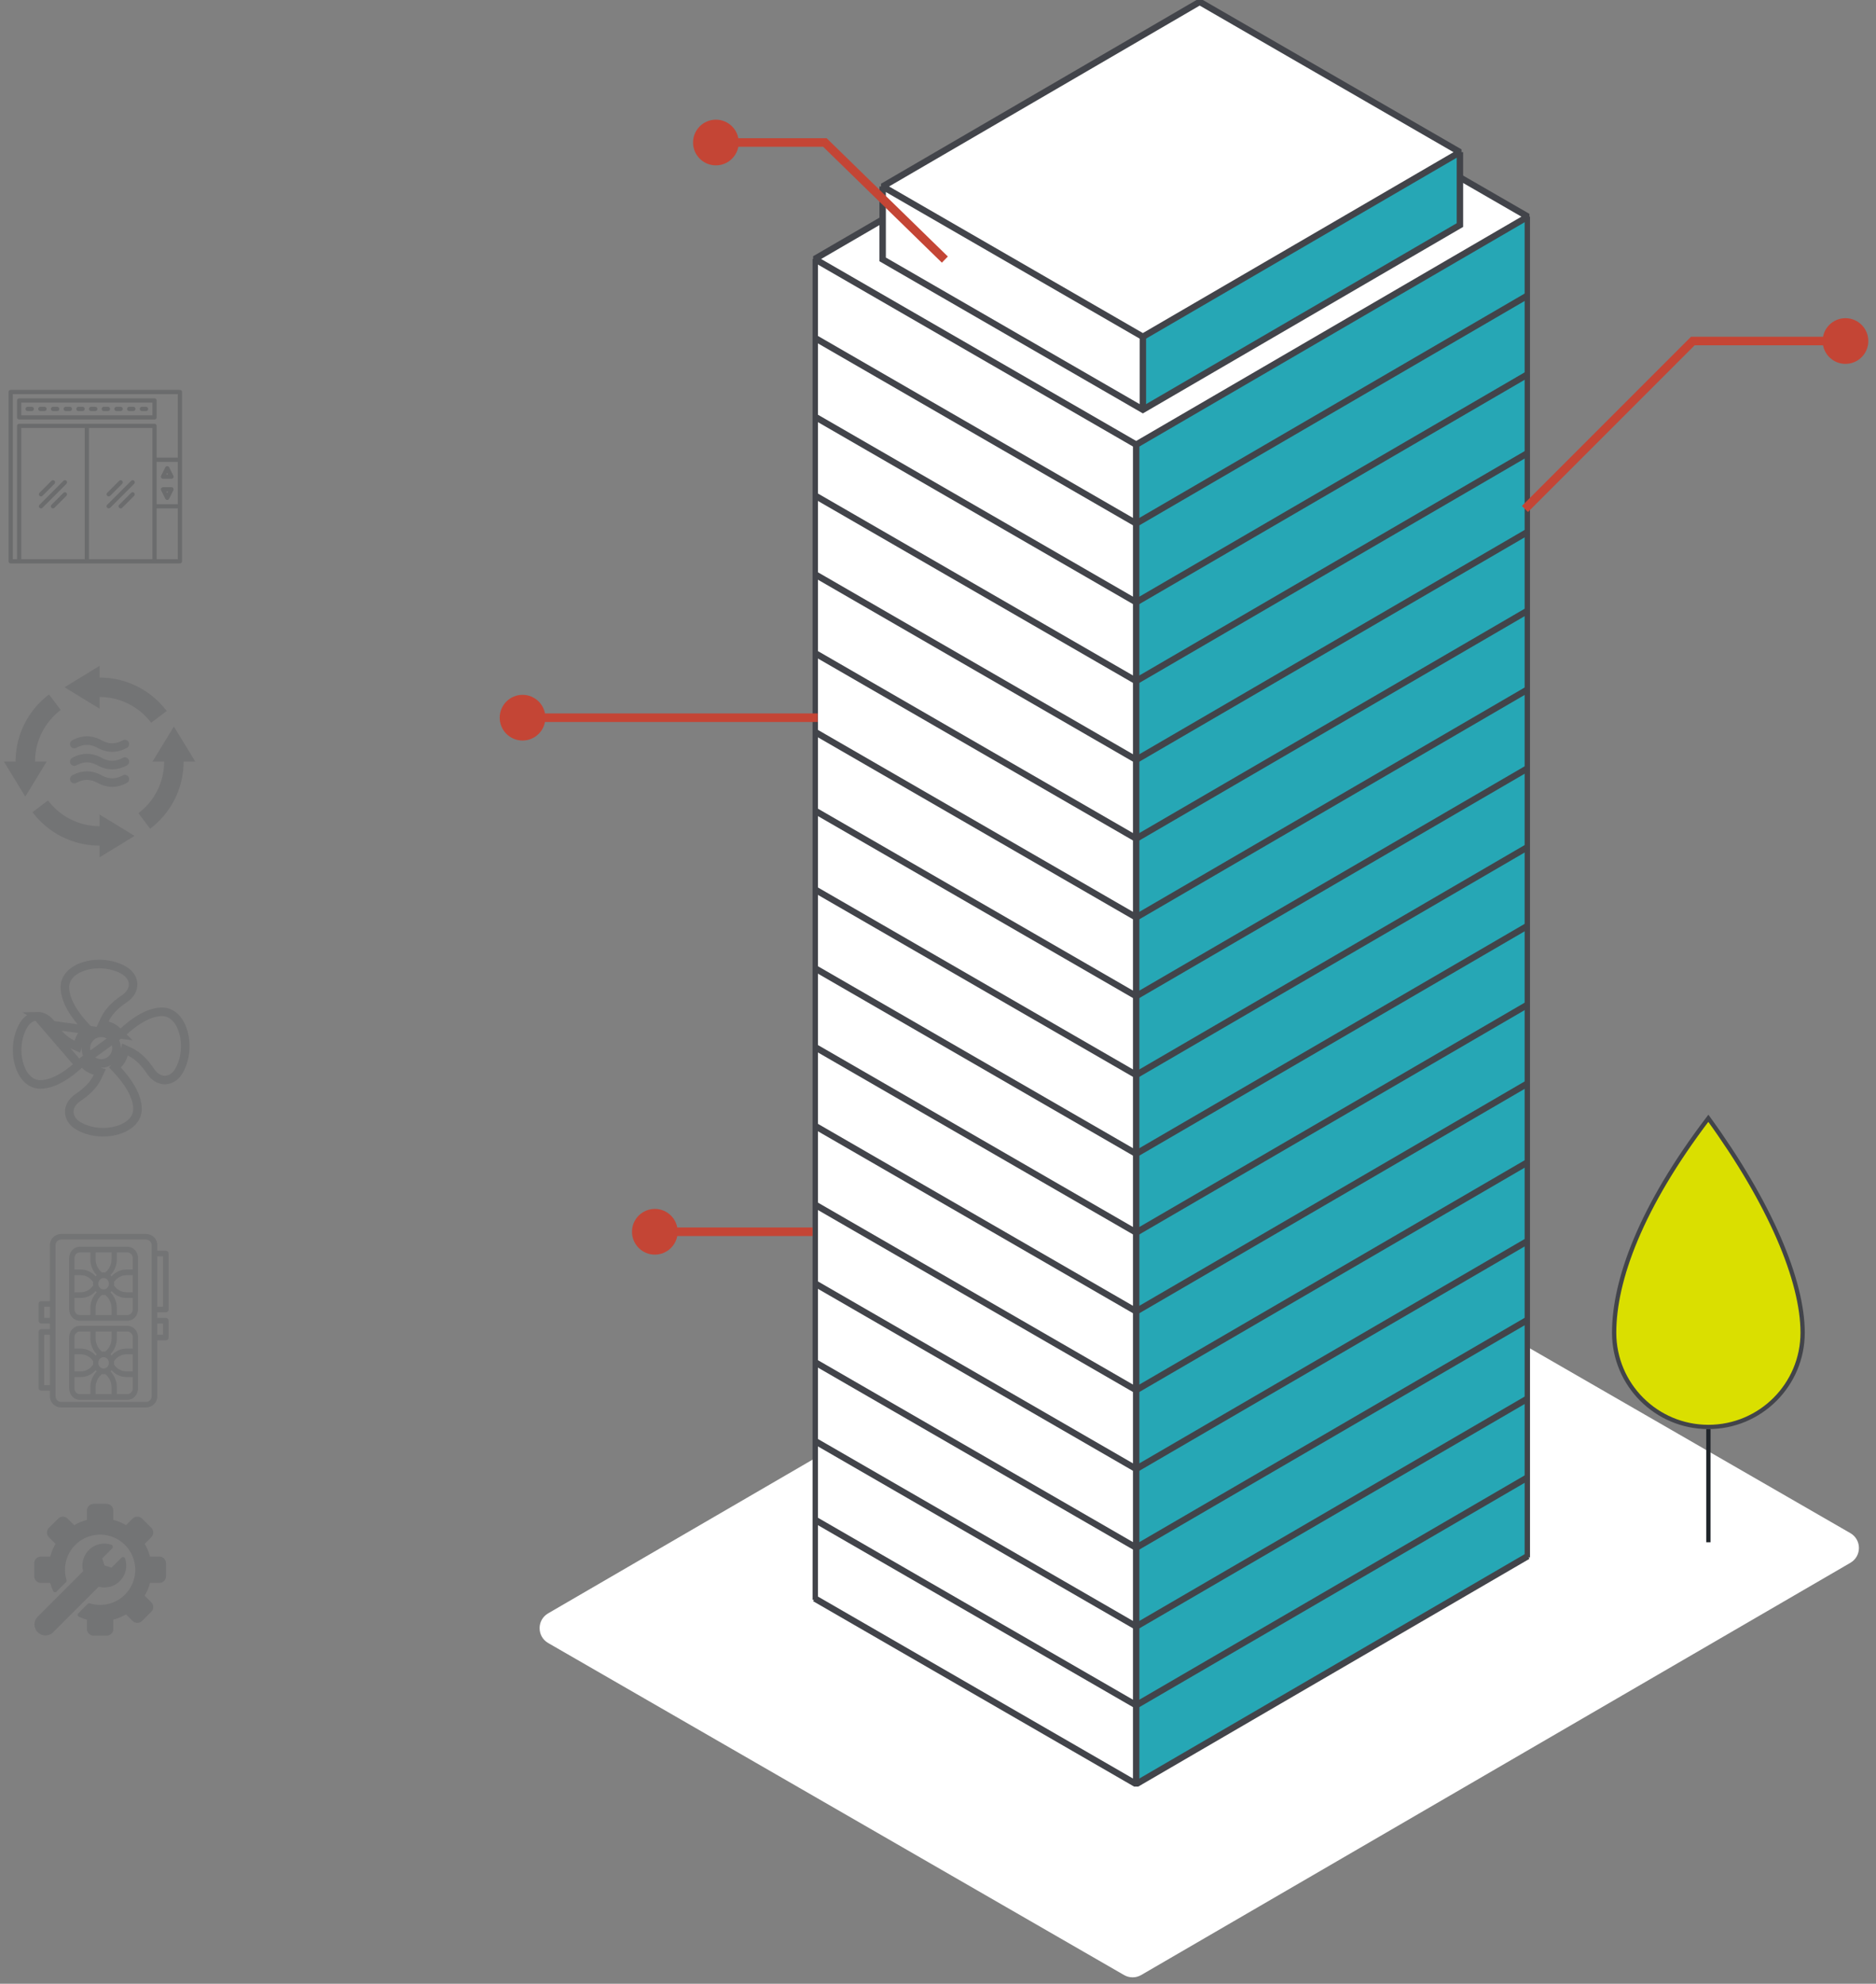 <?xml version="1.0" encoding="UTF-8"?> <svg xmlns="http://www.w3.org/2000/svg" width="438" height="463" viewBox="0 0 438 463" fill="none"><rect x="0" y="0" width="438" height="463" fill="#808080" stroke="none"/><g opacity="0.2"><path d="M28.128 241.419L27.447 240.748C26.798 240.108 25.991 239.632 25.089 239.38L23.958 239.065L24.449 237.999C25.426 235.877 27.251 234.292 28.994 233.131L28.994 233.131C30.529 232.107 31.108 230.815 31.073 229.673C31.038 228.517 30.369 227.329 29.034 226.527C26.338 224.91 22.779 224.624 19.901 225.447C16.995 226.277 15.147 228.091 15.147 230.409C15.147 232.027 15.761 233.71 16.677 235.307C17.588 236.896 18.757 238.327 19.77 239.421L20.419 240.122L19.748 240.803C19.108 241.452 18.631 242.259 18.38 243.161L18.065 244.292L16.999 243.801C14.877 242.824 13.292 240.999 12.131 239.256L28.128 241.419ZM28.128 241.419L28.829 240.77M28.128 241.419L28.829 240.77M28.829 240.77C29.923 239.757 31.354 238.588 32.943 237.677C34.539 236.761 36.223 236.148 37.841 236.148C40.159 236.148 41.973 237.995 42.803 240.901C43.626 243.779 43.34 247.339 41.723 250.034C40.922 251.369 39.733 252.038 38.577 252.073C37.435 252.108 36.143 251.53 35.12 249.994C33.958 248.251 32.373 246.426 30.251 245.449L29.185 244.958L28.87 246.089C28.619 246.991 28.142 247.798 27.502 248.447L26.831 249.128L27.48 249.829C28.493 250.923 29.662 252.354 30.573 253.943C31.489 255.54 32.103 257.223 32.103 258.841C32.103 261.159 30.255 262.973 27.349 263.803C24.471 264.626 20.912 264.34 18.216 262.723C16.881 261.921 16.212 260.733 16.177 259.577C16.142 258.435 16.721 257.143 18.256 256.119L18.256 256.119C19.999 254.958 21.824 253.373 22.801 251.251L23.292 250.185L22.161 249.869C21.259 249.618 20.452 249.142 19.803 248.502L19.122 247.831M28.829 240.77L19.122 247.831M19.122 247.831L18.421 248.48M19.122 247.831L18.421 248.48M18.421 248.48C17.327 249.493 15.896 250.662 14.307 251.573C12.71 252.489 11.027 253.103 9.409 253.103C7.091 253.103 5.277 251.255 4.447 248.349C3.624 245.471 3.91 241.911 5.527 239.216C6.329 237.881 7.517 237.212 8.673 237.177M18.421 248.48L8.673 237.177M8.673 237.177C9.815 237.142 11.107 237.721 12.131 239.256L8.673 237.177ZM20.047 244.625C20.047 246.601 21.649 248.203 23.625 248.203C25.601 248.203 27.203 246.601 27.203 244.625C27.203 242.649 25.601 241.047 23.625 241.047C21.649 241.047 20.047 242.649 20.047 244.625Z" stroke="#42444A" stroke-width="2"></path></g><path d="M432.012 357.822C434.676 359.358 434.683 363.201 432.024 364.746L266.447 460.957C265.209 461.677 263.681 461.679 262.44 460.964L127.988 383.471C125.324 381.935 125.317 378.092 127.976 376.547L293.553 280.336C294.791 279.617 296.319 279.614 297.56 280.329L432.012 357.822Z" fill="white"></path><g clip-path="url(#clip0_1396_6408)"><path d="M265.269 287.671V306.064L190.218 262.733V244.34L265.269 287.671Z" fill="white"></path><path d="M265.269 232.503V250.896L190.218 207.565V189.172L265.269 232.503Z" fill="white"></path><path d="M265.269 103.782V122.175L190.218 78.844V60.451L265.269 103.782Z" fill="white"></path><path d="M265.269 397.999V416.392L190.218 373.061V354.668L265.269 397.999Z" fill="white"></path><path d="M265.269 140.558V158.951L190.218 115.62V97.227L265.269 140.558Z" fill="white"></path><path d="M265.269 361.223V379.616L190.218 336.285V317.892L265.269 361.223Z" fill="white"></path><path d="M265.269 250.896V269.278L190.218 225.947V207.565L265.269 250.896Z" fill="white"></path><path d="M265.269 214.12V232.503L190.218 189.172V170.789L265.269 214.12Z" fill="white"></path><path d="M340.855 35.513L266.832 78.602L206.077 43.523L280.1 0.434L340.855 35.513Z" fill="white"></path><path d="M265.269 195.727V214.12L190.218 170.789V152.396L265.269 195.727Z" fill="white"></path><path d="M265.269 269.278V287.671L190.218 244.34V225.947L265.269 269.278Z" fill="white"></path><path d="M265.269 324.447V342.84L190.218 299.509V281.116L265.269 324.447Z" fill="white"></path><path d="M265.269 379.616V397.999L190.218 354.668V336.285L265.269 379.616Z" fill="white"></path><path d="M265.269 122.175V140.558L190.218 97.227V78.844L265.269 122.175Z" fill="white"></path><path d="M265.269 177.334V195.727L190.218 152.396V134.003L265.269 177.334Z" fill="white"></path><path d="M265.269 342.84V361.223L190.218 317.892V299.509L265.269 342.84Z" fill="white"></path><path d="M356.714 50.563L265.269 103.782L190.218 60.451L206.077 51.23V60.542L266.832 95.621L340.855 52.532V41.412L356.714 50.563Z" fill="white"></path><path d="M266.832 78.602V95.621L206.077 60.542V51.23V43.523L266.832 78.602Z" fill="white"></path><path d="M265.269 158.951V177.334L190.218 134.003V115.62L265.269 158.951Z" fill="white"></path><path d="M265.269 306.064V324.447L190.218 281.116V262.733L265.269 306.064Z" fill="white"></path><path d="M356.714 344.779V363.172L265.269 416.392V397.999L356.714 344.779Z" fill="#26A7B5"></path><path d="M356.714 326.386V344.779L265.269 397.999V379.616L356.714 326.386Z" fill="#26A7B5"></path><path d="M356.714 308.004V326.386L265.269 379.616V361.223L356.714 308.004Z" fill="#26A7B5"></path><path d="M356.714 289.611V308.004L265.269 361.223V342.84L356.714 289.611Z" fill="#26A7B5"></path><path d="M356.714 271.228V289.611L265.269 342.84V324.447L356.714 271.228Z" fill="#26A7B5"></path><path d="M356.714 252.835V271.228L265.269 324.447V306.064L356.714 252.835Z" fill="#26A7B5"></path><path d="M356.714 234.452V252.835L265.269 306.064V287.671L356.714 234.452Z" fill="#26A7B5"></path><path d="M356.714 216.059V234.452L265.269 287.671V269.278L356.714 216.059Z" fill="#26A7B5"></path><path d="M356.714 197.666V216.059L265.269 269.278V250.896L356.714 197.666Z" fill="#26A7B5"></path><path d="M356.714 179.283V197.666L265.269 250.896V232.503L356.714 179.283Z" fill="#26A7B5"></path><path d="M356.714 160.89V179.283L265.269 232.503V214.12L356.714 160.89Z" fill="#26A7B5"></path><path d="M356.714 142.507V160.89L265.269 214.12V195.727L356.714 142.507Z" fill="#26A7B5"></path><path d="M356.714 124.115V142.507L265.269 195.727V177.334L356.714 124.115Z" fill="#26A7B5"></path><path d="M356.714 105.722V124.115L265.269 177.334V158.951L356.714 105.722Z" fill="#26A7B5"></path><path d="M356.714 87.339V105.722L265.269 158.951V140.558L356.714 87.339Z" fill="#26A7B5"></path><path d="M356.714 68.946V87.339L265.269 140.558V122.175L356.714 68.946Z" fill="#26A7B5"></path><path d="M356.714 50.563V68.946L265.269 122.175V103.782L356.714 50.563Z" fill="#26A7B5"></path><path d="M340.855 41.412V52.532L266.832 95.621V78.602L340.855 35.513V41.412Z" fill="#26A7B5"></path><path d="M340.855 41.412L356.714 50.563L265.269 103.782L190.218 60.451L206.077 51.23" stroke="#42444A" stroke-width="1.5" stroke-linejoin="bevel"></path><path d="M206.077 43.523V51.23V60.542L266.832 95.621L340.855 52.532V41.412V35.513" stroke="#42444A" stroke-width="1.5" stroke-miterlimit="10"></path><path d="M206.077 43.523L280.1 0.434L340.855 35.513L266.832 78.602L206.077 43.523Z" stroke="#42444A" stroke-width="1.5" stroke-linejoin="bevel"></path><path d="M356.714 68.946L265.269 122.175L190.218 78.844" stroke="#42444A" stroke-width="1.5" stroke-miterlimit="10"></path><path d="M356.714 87.339L265.269 140.558L190.218 97.227" stroke="#42444A" stroke-width="1.5" stroke-miterlimit="10"></path><path d="M356.714 105.722L265.269 158.951L190.218 115.62" stroke="#42444A" stroke-width="1.5" stroke-miterlimit="10"></path><path d="M356.714 124.115L265.269 177.334L190.218 134.003" stroke="#42444A" stroke-width="1.5" stroke-miterlimit="10"></path><path d="M356.714 142.507L265.269 195.727L190.218 152.396" stroke="#42444A" stroke-width="1.5" stroke-miterlimit="10"></path><path d="M356.714 160.89L265.269 214.12L190.218 170.789" stroke="#42444A" stroke-width="1.5" stroke-miterlimit="10"></path><path d="M356.714 179.283L265.269 232.503L190.218 189.172" stroke="#42444A" stroke-width="1.5" stroke-miterlimit="10"></path><path d="M356.714 197.666L265.269 250.896L190.218 207.565" stroke="#42444A" stroke-width="1.5" stroke-miterlimit="10"></path><path d="M356.714 216.059L265.269 269.278L190.218 225.947" stroke="#42444A" stroke-width="1.5" stroke-miterlimit="10"></path><path d="M356.714 234.452L265.269 287.671L190.218 244.34" stroke="#42444A" stroke-width="1.5" stroke-miterlimit="10"></path><path d="M356.714 252.835L265.269 306.064L190.218 262.733" stroke="#42444A" stroke-width="1.5" stroke-miterlimit="10"></path><path d="M356.714 271.228L265.269 324.447L190.218 281.116" stroke="#42444A" stroke-width="1.5" stroke-miterlimit="10"></path><path d="M356.714 289.611L265.269 342.84L190.218 299.509" stroke="#42444A" stroke-width="1.5" stroke-miterlimit="10"></path><path d="M356.714 308.004L265.269 361.223L190.218 317.892" stroke="#42444A" stroke-width="1.5" stroke-miterlimit="10"></path><path d="M356.714 326.386L265.269 379.616L190.218 336.285" stroke="#42444A" stroke-width="1.5" stroke-miterlimit="10"></path><path d="M356.714 344.779L265.269 397.999L190.218 354.668" stroke="#42444A" stroke-width="1.5" stroke-miterlimit="10"></path><path d="M356.714 363.172L265.269 416.392L190.218 373.061" stroke="#42444A" stroke-width="1.5" stroke-miterlimit="10"></path><path d="M190.218 373.384V373.061V354.668V336.285V317.892V299.509V281.116V262.733V244.34V225.947V207.565V189.172V170.789V152.396V134.003V115.62V97.227V78.844V60.451" stroke="#42444A" stroke-width="1.5" stroke-miterlimit="10"></path><path d="M356.714 363.495V363.172V344.779V326.386V308.004V289.611V271.228V252.835V234.452V216.059V197.666V179.283V160.89V142.507V124.114V105.722V87.339V68.946V50.563" stroke="#42444A" stroke-width="1.5" stroke-miterlimit="10"></path><path d="M265.269 416.715V416.392V397.999V379.616V361.223V342.84V324.447V306.064V287.671V269.278V250.896V232.503V214.12V195.727V177.334V158.951V140.558V122.175V103.782" stroke="#42444A" stroke-width="1.5" stroke-miterlimit="10"></path><path d="M266.832 95.621V78.602" stroke="#42444A" stroke-width="1.5" stroke-miterlimit="10"></path></g><path d="M395.233 79.594V78.594H394.819L394.526 78.887L395.233 79.594ZM425.539 79.594C425.539 82.54 427.927 84.927 430.872 84.927C433.818 84.927 436.205 82.54 436.205 79.594C436.205 76.648 433.818 74.261 430.872 74.261C427.927 74.261 425.539 76.648 425.539 79.594ZM356.737 119.504L395.94 80.301L394.526 78.887L355.323 118.09L356.737 119.504ZM395.233 80.594H430.872V78.594H395.233V80.594Z" fill="#C44535"></path><path d="M192.599 33.263V32.263H193.006L193.297 32.547L192.599 33.263ZM172.476 33.263C172.476 36.209 170.088 38.596 167.143 38.596C164.197 38.596 161.809 36.209 161.809 33.263C161.809 30.318 164.197 27.93 167.143 27.93C170.088 27.93 172.476 30.318 172.476 33.263ZM219.903 61.302L191.901 33.979L193.297 32.547L221.3 59.871L219.903 61.302ZM192.599 34.263H167.143V32.263H192.599V34.263Z" fill="#C44535"></path><path d="M127.334 167.504C127.334 164.558 124.946 162.171 122 162.171C119.055 162.171 116.667 164.558 116.667 167.504C116.667 170.449 119.055 172.837 122 172.837C124.946 172.837 127.334 170.449 127.334 167.504ZM190.903 166.504L122 166.504L122 168.504L190.903 168.504L190.903 166.504Z" fill="#C44535"></path><path d="M158.221 287.489C158.221 290.434 155.833 292.822 152.887 292.822C149.942 292.822 147.554 290.434 147.554 287.489C147.554 284.543 149.942 282.155 152.887 282.155C155.833 282.155 158.221 284.543 158.221 287.489ZM189.714 288.489H152.887V286.489H189.714V288.489Z" fill="#C44535"></path><path d="M420.869 311.039C420.869 323.19 411.018 333.04 398.867 333.04C386.716 333.04 376.865 323.19 376.865 311.039C376.865 298.871 383.048 281.753 398.858 261.001C413.261 280.822 420.869 298.886 420.869 311.039Z" fill="#DADF00" stroke="#42444A"></path><path d="M398.868 333.54V359.955" stroke="#1F2429"></path><g opacity="0.2"><path d="M18.621 308.25H29.754C30.41 308.25 31.04 307.97 31.503 307.472C31.967 306.973 32.228 306.297 32.228 305.593V293.635C32.228 292.93 31.967 292.255 31.503 291.756C31.04 291.258 30.41 290.978 29.754 290.978H18.621C17.965 290.978 17.336 291.258 16.872 291.756C16.408 292.255 16.147 292.93 16.147 293.635V305.593C16.147 306.297 16.408 306.973 16.872 307.472C17.336 307.97 17.965 308.25 18.621 308.25ZM17.384 305.593V302.936H18.869C19.515 302.935 20.155 302.794 20.749 302.52C21.343 302.246 21.879 301.845 22.324 301.341C22.404 301.441 22.492 301.535 22.585 301.622C22.116 302.099 21.742 302.674 21.485 303.312C21.229 303.949 21.096 304.636 21.095 305.33V306.921H18.621C18.293 306.921 17.979 306.781 17.747 306.532C17.515 306.283 17.384 305.945 17.384 305.593ZM22.332 293.901V292.307H26.043V293.901C26.043 294.508 25.907 295.106 25.648 295.645C25.388 296.184 25.012 296.648 24.551 296.999C24.311 296.947 24.064 296.947 23.824 296.999C23.363 296.648 22.987 296.184 22.727 295.645C22.468 295.106 22.332 294.508 22.332 293.901ZM26.043 305.334V306.921H22.332V305.33C22.332 304.723 22.468 304.125 22.727 303.586C22.987 303.047 23.363 302.583 23.824 302.232C24.064 302.284 24.311 302.284 24.551 302.232C25.012 302.583 25.388 303.047 25.648 303.586C25.907 304.125 26.043 304.723 26.043 305.33V305.334ZM24.188 298.285C24.432 298.285 24.672 298.363 24.875 298.509C25.078 298.655 25.237 298.863 25.331 299.106C25.424 299.348 25.449 299.615 25.401 299.873C25.353 300.131 25.235 300.368 25.062 300.553C24.889 300.739 24.669 300.866 24.429 300.917C24.189 300.968 23.94 300.942 23.714 300.841C23.488 300.741 23.295 300.571 23.159 300.352C23.023 300.134 22.951 299.877 22.951 299.614C22.951 299.262 23.081 298.924 23.313 298.674C23.545 298.425 23.86 298.285 24.188 298.285ZM26.625 299.223C26.951 298.729 27.383 298.325 27.885 298.046C28.386 297.768 28.942 297.622 29.507 297.621H30.991V301.607H29.507C28.942 301.607 28.385 301.461 27.883 301.182C27.381 300.904 26.949 300.5 26.622 300.005C26.644 299.876 26.657 299.745 26.662 299.614C26.658 299.483 26.646 299.352 26.625 299.223ZM21.75 300.005C21.424 300.499 20.992 300.903 20.491 301.182C19.989 301.46 19.433 301.606 18.869 301.607H17.384V297.621H18.869C19.434 297.621 19.99 297.767 20.492 298.046C20.994 298.324 21.427 298.728 21.753 299.223C21.731 299.352 21.718 299.483 21.714 299.614C21.717 299.745 21.729 299.875 21.75 300.005ZM29.754 306.921H27.28V305.33C27.28 304.636 27.148 303.949 26.893 303.311C26.638 302.673 26.265 302.097 25.796 301.619C25.889 301.533 25.976 301.439 26.057 301.339C26.501 301.842 27.036 302.243 27.629 302.517C28.222 302.792 28.861 302.934 29.507 302.936H30.991V305.593C30.991 305.945 30.861 306.283 30.629 306.532C30.397 306.781 30.082 306.921 29.754 306.921ZM30.991 293.635V296.292H29.507C28.86 296.293 28.221 296.434 27.626 296.708C27.032 296.982 26.497 297.383 26.051 297.887C25.971 297.786 25.884 297.693 25.79 297.606C26.259 297.129 26.633 296.555 26.889 295.918C27.145 295.281 27.278 294.595 27.28 293.901V292.307H29.754C30.082 292.307 30.397 292.447 30.629 292.696C30.861 292.945 30.991 293.283 30.991 293.635ZM18.621 292.307H21.095V293.901C21.096 294.595 21.227 295.282 21.482 295.92C21.738 296.558 22.111 297.134 22.58 297.612C22.486 297.699 22.399 297.792 22.319 297.893C21.874 297.389 21.34 296.987 20.747 296.712C20.154 296.437 19.515 296.294 18.869 296.292H17.384V293.635C17.384 293.283 17.515 292.945 17.747 292.696C17.979 292.447 18.293 292.307 18.621 292.307Z" fill="#42444A"></path><path d="M18.621 326.713H29.754C30.41 326.713 31.04 326.433 31.503 325.935C31.967 325.437 32.228 324.761 32.228 324.056V312.098C32.228 311.394 31.967 310.718 31.503 310.219C31.04 309.721 30.41 309.441 29.754 309.441H18.621C17.965 309.441 17.336 309.721 16.872 310.219C16.408 310.718 16.147 311.394 16.147 312.098V324.056C16.147 324.761 16.408 325.437 16.872 325.935C17.336 326.433 17.965 326.713 18.621 326.713ZM17.384 324.056V321.399H18.869C19.515 321.399 20.155 321.257 20.749 320.983C21.343 320.709 21.879 320.308 22.324 319.804C22.404 319.905 22.492 319.998 22.585 320.085C22.116 320.562 21.742 321.137 21.485 321.775C21.229 322.412 21.096 323.099 21.095 323.794V325.385H18.621C18.293 325.385 17.979 325.245 17.747 324.995C17.515 324.746 17.384 324.408 17.384 324.056ZM22.332 312.364V310.77H26.043V312.364C26.043 312.971 25.907 313.569 25.648 314.108C25.388 314.647 25.012 315.112 24.551 315.462C24.311 315.41 24.064 315.41 23.824 315.462C23.363 315.112 22.987 314.647 22.727 314.108C22.468 313.569 22.332 312.971 22.332 312.364ZM26.043 323.797V325.385H22.332V323.79C22.332 323.183 22.468 322.585 22.727 322.046C22.987 321.507 23.363 321.043 23.824 320.692C24.064 320.744 24.311 320.744 24.551 320.692C25.013 321.043 25.389 321.508 25.649 322.048C25.908 322.587 26.044 323.186 26.043 323.794V323.797ZM24.188 316.749C24.432 316.749 24.672 316.827 24.875 316.973C25.078 317.119 25.237 317.326 25.331 317.569C25.424 317.812 25.449 318.079 25.401 318.336C25.353 318.594 25.235 318.831 25.062 319.017C24.889 319.203 24.669 319.329 24.429 319.38C24.189 319.432 23.94 319.405 23.714 319.305C23.488 319.204 23.295 319.034 23.159 318.815C23.023 318.597 22.951 318.34 22.951 318.077C22.951 317.725 23.081 317.387 23.313 317.138C23.545 316.889 23.86 316.749 24.188 316.749ZM26.625 317.687C26.951 317.192 27.383 316.788 27.885 316.51C28.386 316.231 28.942 316.085 29.507 316.084H30.991V320.07H29.507C28.942 320.07 28.385 319.924 27.883 319.646C27.381 319.367 26.949 318.963 26.622 318.468C26.671 318.21 26.671 317.944 26.622 317.687H26.625ZM21.75 318.468C21.424 318.963 20.992 319.366 20.491 319.645C19.989 319.924 19.433 320.069 18.869 320.07H17.384V316.084H18.869C19.434 316.084 19.99 316.23 20.492 316.509C20.994 316.788 21.427 317.191 21.753 317.687C21.705 317.944 21.705 318.21 21.753 318.468H21.75ZM29.754 325.385H27.28V323.79C27.28 323.096 27.148 322.409 26.893 321.771C26.638 321.133 26.265 320.557 25.796 320.079C25.889 319.992 25.976 319.899 26.057 319.798C26.501 320.302 27.036 320.704 27.629 320.979C28.222 321.254 28.861 321.397 29.507 321.399H30.991V324.056C30.991 324.408 30.861 324.746 30.629 324.995C30.397 325.245 30.082 325.385 29.754 325.385ZM30.991 312.098V314.756H29.507C28.86 314.756 28.221 314.897 27.626 315.171C27.032 315.446 26.497 315.847 26.051 316.35C25.971 316.25 25.884 316.156 25.79 316.07C26.259 315.593 26.633 315.018 26.889 314.381C27.145 313.744 27.278 313.058 27.28 312.364V310.77H29.754C30.082 310.77 30.397 310.91 30.629 311.159C30.861 311.408 30.991 311.746 30.991 312.098ZM18.621 310.77H21.095V312.364C21.096 313.059 21.227 313.746 21.482 314.384C21.738 315.022 22.111 315.597 22.58 316.076C22.486 316.162 22.399 316.256 22.319 316.356C21.874 315.852 21.34 315.451 20.747 315.175C20.154 314.9 19.515 314.758 18.869 314.756H17.384V312.098C17.384 311.746 17.515 311.408 17.747 311.159C17.979 310.91 18.293 310.77 18.621 310.77Z" fill="#42444A"></path><path d="M9.66 324.581H11.641V325.887C11.641 326.58 11.92 327.245 12.415 327.735C12.91 328.225 13.582 328.5 14.283 328.5H34.092C34.793 328.5 35.465 328.225 35.96 327.735C36.455 327.245 36.734 326.58 36.734 325.887V312.823H38.715C38.89 312.823 39.058 312.754 39.182 312.631C39.305 312.509 39.375 312.343 39.375 312.169V308.25C39.375 308.077 39.305 307.911 39.182 307.788C39.058 307.666 38.89 307.597 38.715 307.597H36.734V306.29H38.715C38.89 306.29 39.058 306.222 39.182 306.099C39.305 305.976 39.375 305.81 39.375 305.637V292.573C39.375 292.399 39.305 292.233 39.182 292.111C39.058 291.988 38.89 291.919 38.715 291.919H36.734V290.613C36.734 289.92 36.455 289.255 35.96 288.765C35.465 288.275 34.793 288 34.092 288H14.283C13.582 288 12.91 288.275 12.415 288.765C11.92 289.255 11.641 289.92 11.641 290.613V303.677H9.66C9.485 303.677 9.317 303.746 9.193 303.869C9.07 303.991 9 304.157 9 304.331V308.25C9 308.423 9.07 308.589 9.193 308.712C9.317 308.834 9.485 308.903 9.66 308.903H11.641V310.21H9.66C9.485 310.21 9.317 310.278 9.193 310.401C9.07 310.524 9 310.69 9 310.863V323.927C9 324.101 9.07 324.267 9.193 324.389C9.317 324.512 9.485 324.581 9.66 324.581ZM38.054 308.903V311.516H36.734V308.903H38.054ZM38.054 293.226V304.984H36.734V293.226H38.054ZM12.962 290.613C12.962 290.266 13.101 289.934 13.349 289.689C13.596 289.444 13.932 289.306 14.283 289.306H34.092C34.443 289.306 34.779 289.444 35.026 289.689C35.274 289.934 35.413 290.266 35.413 290.613V325.887C35.413 326.234 35.274 326.566 35.026 326.811C34.779 327.056 34.443 327.194 34.092 327.194H14.283C13.932 327.194 13.596 327.056 13.349 326.811C13.101 326.566 12.962 326.234 12.962 325.887V290.613ZM10.321 307.597V304.984H11.641V307.597H10.321ZM10.321 311.516H11.641V323.274H10.321V311.516Z" fill="#42444A"></path></g><g opacity="0.2"><mask id="mask0_1396_6408" style="mask-type:luminance" maskUnits="userSpaceOnUse" x="0" y="154" width="47" height="47"><path d="M0 154.5H46.5V201H0V154.5Z" fill="white"></path></mask><g mask="url(#mask0_1396_6408)"><path d="M17.347 181.837C17.347 181.837 18.669 181.02 20.298 181.02C21.928 181.02 23.25 181.837 23.25 181.837C23.25 181.837 24.572 182.654 26.202 182.654C27.831 182.654 29.153 181.837 29.153 181.837" stroke="#42444A" stroke-width="2" stroke-miterlimit="10" stroke-linecap="round" stroke-linejoin="round"></path><path d="M17.347 177.75C17.347 177.75 18.669 176.933 20.298 176.933C21.928 176.933 23.25 177.75 23.25 177.75C23.25 177.75 24.572 178.567 26.202 178.567C27.831 178.567 29.153 177.75 29.153 177.75" stroke="#42444A" stroke-width="2" stroke-miterlimit="10" stroke-linecap="round" stroke-linejoin="round"></path><path d="M17.347 173.663C17.347 173.663 18.669 172.846 20.298 172.846C21.928 172.846 23.25 173.663 23.25 173.663C23.25 173.663 24.572 174.48 26.202 174.48C27.831 174.48 29.153 173.663 29.153 173.663" stroke="#42444A" stroke-width="2" stroke-miterlimit="10" stroke-linecap="round" stroke-linejoin="round"></path><path d="M23.25 200.092V197.367C16.848 197.367 11.163 194.3 7.583 189.556L11.209 186.823C13.96 190.469 18.33 192.826 23.25 192.826V190.102L31.424 195.097L23.25 200.092Z" fill="#42444A"></path><path d="M8.174 177.75H10.898L5.903 185.924L0.908 177.75H3.633C3.633 171.349 6.699 165.664 11.443 162.083L14.177 165.709C10.531 168.46 8.174 172.83 8.174 177.75Z" fill="#42444A"></path><path d="M38.917 165.944L35.291 168.677C32.54 165.031 28.17 162.674 23.25 162.674V165.399L15.076 160.403L23.25 155.408V158.133C29.652 158.133 35.337 161.2 38.917 165.944Z" fill="#42444A"></path><path d="M45.592 177.75H42.867C42.867 184.151 39.801 189.836 35.057 193.417H35.056L32.323 189.791C35.969 187.04 38.326 182.67 38.326 177.75H35.602L40.597 169.576L45.592 177.75Z" fill="#42444A"></path></g></g><g opacity="0.2"><path d="M2.494 131.5H4.47H20.274H36.079H42.006C42.283 131.5 42.5 131.283 42.5 131.006V118.165V107.299V91.494C42.5 91.217 42.283 91 42.006 91H2.494C2.217 91 2 91.217 2 91.494V131.006C2 131.283 2.217 131.5 2.494 131.5ZM19.78 130.512H4.963V99.89H19.78V130.512ZM35.585 107.299V118.165V130.512H20.768V99.89H35.585V107.299ZM41.512 130.512H36.573V118.659H41.512V130.512ZM41.512 117.671H36.573V107.793H41.512V117.671ZM2.988 91.988H41.512V106.805H36.573V99.396C36.573 99.12 36.356 98.902 36.079 98.902H20.274H4.47C4.193 98.902 3.976 99.12 3.976 99.396V130.512H2.988V91.988Z" fill="#1B1E24"></path><path d="M9.576 115.863C9.705 115.863 9.833 115.814 9.922 115.715L12.718 112.919C12.915 112.722 12.915 112.416 12.718 112.218C12.52 112.02 12.214 112.02 12.016 112.218L9.221 115.014C9.023 115.211 9.023 115.517 9.221 115.715C9.329 115.814 9.448 115.863 9.576 115.863Z" fill="#1B1E24"></path><path d="M14.812 115.023L12.016 117.819C11.819 118.016 11.819 118.323 12.016 118.52C12.115 118.619 12.243 118.668 12.362 118.668C12.48 118.668 12.619 118.619 12.708 118.52L15.503 115.725C15.701 115.527 15.701 115.221 15.503 115.023C15.306 114.826 15.009 114.826 14.812 115.023Z" fill="#1B1E24"></path><path d="M9.576 118.659C9.705 118.659 9.833 118.609 9.922 118.51L15.513 112.919C15.711 112.722 15.711 112.416 15.513 112.218C15.316 112.02 15.009 112.02 14.812 112.218L9.221 117.809C9.023 118.007 9.023 118.313 9.221 118.51C9.329 118.609 9.448 118.659 9.576 118.659Z" fill="#1B1E24"></path><path d="M25.381 115.863C25.51 115.863 25.638 115.814 25.727 115.715L28.523 112.919C28.72 112.722 28.72 112.416 28.523 112.218C28.325 112.02 28.019 112.02 27.821 112.218L25.026 115.014C24.828 115.211 24.828 115.517 25.026 115.715C25.134 115.814 25.253 115.863 25.381 115.863Z" fill="#1B1E24"></path><path d="M30.617 115.023L27.821 117.819C27.624 118.016 27.624 118.323 27.821 118.52C27.92 118.619 28.049 118.668 28.167 118.668C28.285 118.668 28.424 118.619 28.513 118.52L31.308 115.725C31.506 115.527 31.506 115.221 31.308 115.023C31.111 114.826 30.814 114.826 30.617 115.023Z" fill="#1B1E24"></path><path d="M25.381 118.659C25.51 118.659 25.638 118.609 25.727 118.51L31.318 112.919C31.516 112.722 31.516 112.416 31.318 112.218C31.12 112.02 30.814 112.02 30.617 112.218L25.026 117.809C24.828 118.007 24.828 118.313 25.026 118.51C25.134 118.609 25.253 118.659 25.381 118.659Z" fill="#1B1E24"></path><path d="M4.469 97.915H36.079C36.356 97.915 36.573 97.697 36.573 97.421V93.469C36.573 93.193 36.356 92.976 36.079 92.976H4.469C4.193 92.976 3.976 93.193 3.976 93.469V97.421C3.976 97.697 4.193 97.915 4.469 97.915ZM4.963 93.963H35.585V96.927H4.963V93.963Z" fill="#1B1E24"></path><path d="M38.055 111.744H40.031C40.198 111.744 40.356 111.655 40.455 111.507C40.544 111.359 40.554 111.181 40.475 111.023L39.487 109.047C39.319 108.711 38.776 108.711 38.608 109.047L37.62 111.023C37.541 111.171 37.551 111.359 37.64 111.507C37.729 111.655 37.887 111.744 38.055 111.744ZM39.043 110.381L39.23 110.756H38.855L39.043 110.381Z" fill="#1B1E24"></path><path d="M38.598 116.406C38.677 116.574 38.855 116.683 39.042 116.683C39.23 116.683 39.398 116.574 39.487 116.406L40.475 114.431C40.554 114.283 40.544 114.095 40.455 113.947C40.366 113.799 40.208 113.71 40.03 113.71H38.055C37.887 113.71 37.729 113.799 37.63 113.947C37.541 114.095 37.531 114.273 37.61 114.431L38.598 116.406ZM39.23 114.707L39.042 115.083L38.855 114.707H39.23Z" fill="#1B1E24"></path><path d="M7.433 94.951H6.445C6.169 94.951 5.951 95.168 5.951 95.445C5.951 95.722 6.169 95.939 6.445 95.939H7.433C7.71 95.939 7.927 95.722 7.927 95.445C7.927 95.168 7.71 94.951 7.433 94.951Z" fill="#1B1E24"></path><path d="M10.396 94.951H9.409C9.132 94.951 8.915 95.168 8.915 95.445C8.915 95.722 9.132 95.939 9.409 95.939H10.396C10.673 95.939 10.89 95.722 10.89 95.445C10.89 95.168 10.673 94.951 10.396 94.951Z" fill="#1B1E24"></path><path d="M13.36 94.951H12.372C12.095 94.951 11.878 95.168 11.878 95.445C11.878 95.722 12.095 95.939 12.372 95.939H13.36C13.636 95.939 13.854 95.722 13.854 95.445C13.854 95.168 13.636 94.951 13.36 94.951Z" fill="#1B1E24"></path><path d="M16.323 94.951H15.335C15.059 94.951 14.842 95.168 14.842 95.445C14.842 95.722 15.059 95.939 15.335 95.939H16.323C16.6 95.939 16.817 95.722 16.817 95.445C16.817 95.168 16.6 94.951 16.323 94.951Z" fill="#1B1E24"></path><path d="M19.287 94.951H18.299C18.022 94.951 17.805 95.168 17.805 95.445C17.805 95.722 18.022 95.939 18.299 95.939H19.287C19.563 95.939 19.78 95.722 19.78 95.445C19.78 95.168 19.563 94.951 19.287 94.951Z" fill="#1B1E24"></path><path d="M22.25 94.951H21.262C20.986 94.951 20.768 95.168 20.768 95.445C20.768 95.722 20.986 95.939 21.262 95.939H22.25C22.527 95.939 22.744 95.722 22.744 95.445C22.744 95.168 22.527 94.951 22.25 94.951Z" fill="#1B1E24"></path><path d="M25.213 94.951H24.226C23.949 94.951 23.732 95.168 23.732 95.445C23.732 95.722 23.949 95.939 24.226 95.939H25.213C25.49 95.939 25.707 95.722 25.707 95.445C25.707 95.168 25.49 94.951 25.213 94.951Z" fill="#1B1E24"></path><path d="M28.177 94.951H27.189C26.912 94.951 26.695 95.168 26.695 95.445C26.695 95.722 26.912 95.939 27.189 95.939H28.177C28.453 95.939 28.671 95.722 28.671 95.445C28.671 95.168 28.453 94.951 28.177 94.951Z" fill="#1B1E24"></path><path d="M31.14 94.951H30.153C29.876 94.951 29.659 95.168 29.659 95.445C29.659 95.722 29.876 95.939 30.153 95.939H31.14C31.417 95.939 31.634 95.722 31.634 95.445C31.634 95.168 31.417 94.951 31.14 94.951Z" fill="#1B1E24"></path><path d="M34.104 94.951H33.116C32.839 94.951 32.622 95.168 32.622 95.445C32.622 95.722 32.839 95.939 33.116 95.939H34.104C34.38 95.939 34.598 95.722 34.598 95.445C34.598 95.168 34.38 94.951 34.104 94.951Z" fill="#1B1E24"></path></g><g opacity="0.2"><path d="M38.75 364.838V367.912C38.75 368.32 38.587 368.711 38.299 368.999C38.011 369.287 37.62 369.45 37.212 369.45H35.021C34.746 370.495 34.33 371.499 33.784 372.432L35.336 373.988C35.622 374.276 35.782 374.666 35.782 375.073C35.782 375.479 35.621 375.869 35.335 376.157L33.157 378.335C32.865 378.615 32.476 378.771 32.072 378.771C31.668 378.771 31.279 378.615 30.987 378.335L29.432 376.784C28.499 377.33 27.495 377.746 26.45 378.021V380.213C26.45 380.62 26.287 381.011 25.999 381.299C25.711 381.587 25.32 381.75 24.913 381.75H21.837C21.43 381.75 21.039 381.587 20.751 381.299C20.463 381.011 20.3 380.62 20.3 380.213V378.021C19.665 377.853 19.045 377.633 18.445 377.364C18.37 377.33 18.305 377.278 18.254 377.212C18.203 377.147 18.169 377.071 18.154 376.989C18.139 376.908 18.143 376.824 18.167 376.745C18.191 376.666 18.234 376.594 18.292 376.535L20.47 374.351C20.536 374.286 20.618 374.239 20.707 374.217C20.797 374.194 20.891 374.196 20.98 374.222C21.757 374.456 22.564 374.575 23.375 374.575C24.997 374.575 26.582 374.094 27.931 373.193C29.279 372.292 30.33 371.011 30.951 369.513C31.572 368.015 31.734 366.366 31.417 364.775C31.101 363.185 30.32 361.724 29.173 360.577C28.026 359.43 26.565 358.649 24.975 358.333C23.384 358.016 21.735 358.179 20.237 358.799C18.739 359.42 17.458 360.471 16.557 361.819C15.656 363.168 15.175 364.753 15.175 366.375C15.176 367.185 15.294 367.99 15.528 368.765C15.554 368.854 15.556 368.948 15.534 369.037C15.511 369.127 15.464 369.209 15.399 369.274L13.216 371.457C13.156 371.515 13.084 371.558 13.005 371.583C12.926 371.607 12.842 371.612 12.761 371.597C12.679 371.582 12.603 371.547 12.537 371.497C12.472 371.446 12.42 371.38 12.386 371.305C12.117 370.705 11.897 370.085 11.729 369.45H9.537C9.13 369.45 8.739 369.287 8.451 368.999C8.163 368.711 8 368.32 8 367.912V364.838C8 364.43 8.163 364.039 8.451 363.751C8.739 363.463 9.13 363.3 9.537 363.3H11.729C12.004 362.254 12.42 361.251 12.966 360.318L11.414 358.762C11.128 358.474 10.968 358.084 10.968 357.677C10.968 357.271 11.129 356.881 11.415 356.593L13.593 354.415C13.885 354.135 14.274 353.979 14.678 353.979C15.082 353.979 15.471 354.135 15.763 354.415L17.318 355.966C18.251 355.42 19.255 355.004 20.3 354.729V352.537C20.3 352.13 20.463 351.739 20.751 351.451C21.039 351.163 21.43 351 21.837 351H24.913C25.32 351 25.711 351.163 25.999 351.451C26.287 351.739 26.45 352.13 26.45 352.537V354.729C27.495 355.004 28.499 355.42 29.432 355.966L30.988 354.414C31.28 354.135 31.669 353.979 32.073 353.98C32.477 353.98 32.865 354.136 33.157 354.415L35.335 356.593C35.622 356.881 35.782 357.271 35.782 357.678C35.782 358.085 35.622 358.475 35.335 358.763L33.784 360.318C34.33 361.251 34.746 362.254 35.021 363.3H37.212C37.62 363.3 38.011 363.463 38.299 363.751C38.587 364.039 38.75 364.43 38.75 364.838ZM29.213 363.759C29.184 363.677 29.136 363.604 29.071 363.545C29.006 363.487 28.928 363.446 28.844 363.426C28.759 363.406 28.671 363.408 28.587 363.432C28.503 363.455 28.427 363.499 28.365 363.56L26.033 365.892L24.402 365.348L23.858 363.717L26.19 361.385C26.251 361.323 26.295 361.247 26.319 361.163C26.342 361.079 26.344 360.991 26.324 360.906C26.304 360.822 26.263 360.744 26.205 360.679C26.146 360.614 26.073 360.566 25.991 360.537C25.113 360.241 24.172 360.188 23.266 360.385C22.361 360.582 21.526 361.021 20.851 361.655C20.176 362.289 19.685 363.095 19.432 363.986C19.178 364.877 19.171 365.82 19.412 366.714L8.796 377.331C8.315 377.811 8.045 378.463 8.045 379.143C8.045 379.822 8.315 380.474 8.796 380.954C9.276 381.435 9.928 381.705 10.607 381.705C11.287 381.705 11.939 381.435 12.419 380.954L23.036 370.338C23.93 370.579 24.873 370.572 25.764 370.318C26.655 370.065 27.461 369.574 28.095 368.899C28.729 368.224 29.168 367.389 29.365 366.484C29.562 365.579 29.509 364.637 29.213 363.759Z" fill="#42444A"></path></g><defs><clipPath id="clip0_1396_6408"><rect width="167.504" height="416.977" fill="white" transform="translate(189.714)"></rect></clipPath></defs></svg> 